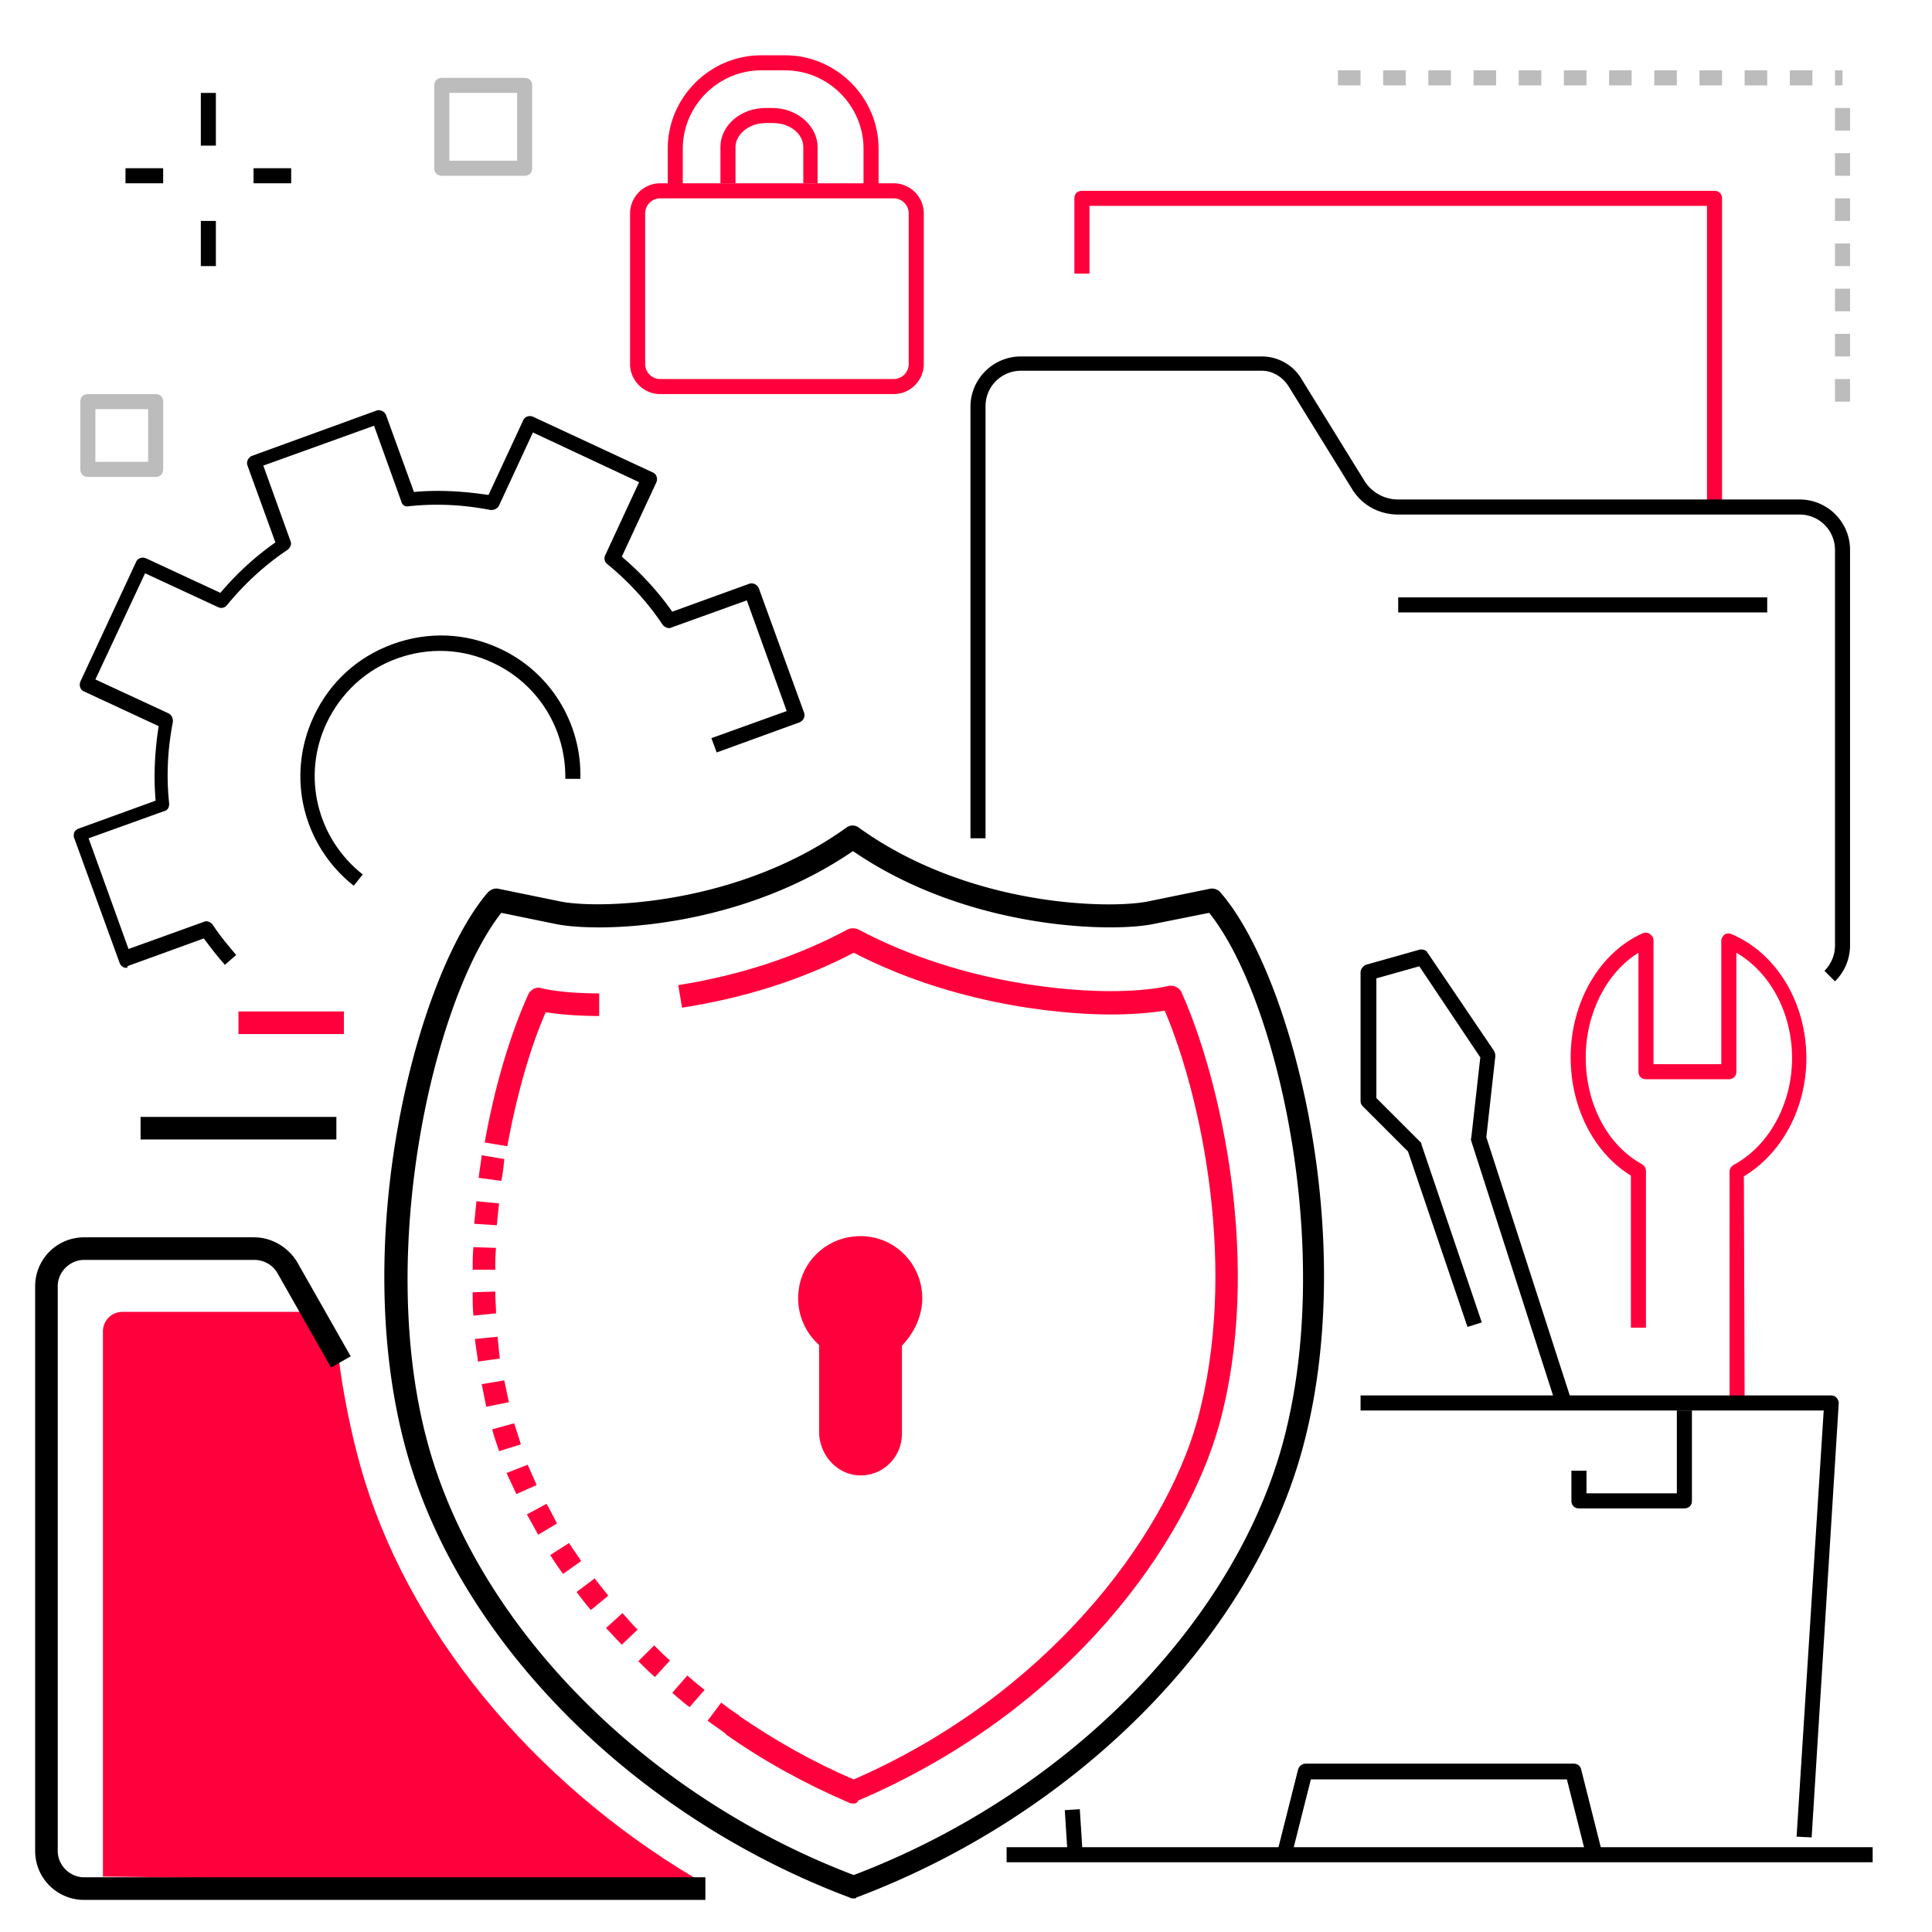 <svg xmlns="http://www.w3.org/2000/svg" width="540" viewBox="0 0 404.88 405" height="540" version="1.0"><path d="M42.04 19.48h3.155v11.047H42.04zM42.04 46.313h3.155v9.468H42.04zM26.25 35.266h7.895v3.156H26.25zM53.09 35.266h7.89v3.156h-7.89zm0 0"/><path fill="#ff003c" d="M360.926 106.285h-3.156V43.156H228.32V57.36h-3.16V41.58c0-.95.633-1.579 1.582-1.579h132.606c.945 0 1.578.629 1.578 1.578zm0 0"/><path d="m384.605 205.719-2.21-2.211a7.502 7.502 0 0 0 2.21-5.363V115.28a7.412 7.412 0 0 0-7.418-7.418h-84.144c-4.102 0-7.734-2.05-9.785-5.523l-13.262-21.465c-1.262-1.89-3.316-3.156-5.527-3.156h-50.516a7.41 7.41 0 0 0-7.418 7.418v90.593h-3.16V85.297c0-5.84 4.738-10.574 10.578-10.574h50.516c3.316 0 6.472 1.734 8.21 4.574l13.262 21.465a8.324 8.324 0 0 0 7.102 3.945h84.144c5.84 0 10.575 4.734 10.575 10.574v82.864c0 2.84-1.102 5.523-3.157 7.574zm0 0"/><path fill="#bcbcbc" d="M387.762 84.191h-3.157v-4.734h3.157zm0-9.468h-3.157v-4.739h3.157zm0-9.473h-3.157v-4.734h3.157zm0-9.469h-3.157v-4.734h3.157zm0-9.468h-3.157v-4.735h3.157zm0-9.47h-3.157V32.11h3.157zm0-9.472h-3.157v-4.734h3.157zM386.184 17.902h-1.579v-3.156h1.579zm-6.313 0h-4.738v-3.156h4.738zm-9.473 0h-4.734v-3.156h4.734zm-9.472 0h-4.735v-3.156h4.735zm-9.473 0h-4.734v-3.156h4.734zm-9.473 0h-4.734v-3.156h4.734zm-9.468 0h-4.739v-3.156h4.739zm-9.473 0h-4.738v-3.156h4.738zm-9.473 0h-4.734v-3.156h4.734zm-9.472 0h-4.735v-3.156h4.735zm-9.473 0h-4.734v-3.156h4.734zm-9.469 0h-4.738v-3.156h4.738zm0 0"/><path fill="#ff003c" d="M365.664 294.102h-3.16v-48.454c0-.628.316-1.105.789-1.418 7.422-3.949 12.316-12.785 12.316-22.414 0-9.468-4.578-17.992-11.683-22.093v24.933c0 .95-.633 1.578-1.578 1.578H344.98c-.945 0-1.578-.629-1.578-1.578v-24.933c-6.629 4.101-11.05 12.625-11.05 21.937 0 9.785 4.578 18.465 11.84 22.41.472.317.788.79.788 1.422v32.828h-3.156v-31.882c-7.734-4.735-12.629-14.204-12.629-24.778 0-11.68 6.157-22.097 15.157-26.043.472-.156 1.105-.156 1.418.156.476.317.789.79.789 1.266v26.04h14.21v-25.884c0-.472.317-.945.63-1.261.476-.317.949-.317 1.421-.16 9.473 3.949 15.785 14.363 15.785 26.042 0 10.575-5.207 20.043-13.101 24.782zm0 0"/><path d="M210.953 387.223H392.5v3.156H210.953zm0 0"/><path d="m332.512 389.273-4.106-16.257H274.73l-4.101 16.257-3-.789 4.418-17.52c.16-.632.789-1.26 1.578-1.26h56.203c.79 0 1.418.472 1.578 1.26l4.418 17.52zM326.512 295.68l-18.157-56.5c0-.16-.156-.477 0-.633l1.895-16.887-12.785-19.097-9 2.523v25.098l9.156 9.152c.16.156.317.316.317.633l12.628 37.246-3 .945-12.468-36.773-9.473-9.469c-.316-.316-.473-.633-.473-1.106v-26.988c0-.633.473-1.262 1.102-1.578l11.21-3.156c.634-.156 1.423 0 1.735.633l13.895 20.515c.156.317.316.633.316 1.106l-1.894 17.047 18.152 56.183zm0 0"/><path d="m379.71 385.168-3.155-.156 5.683-89.332h-97.086v-3.157h98.664c.473 0 .79.16 1.106.473.316.317.473.79.473 1.106zM223.148 379.46l3.149-.202.625 9.765-3.152.204zm0 0"/><path d="M353.031 316.2h-22.097c-.95 0-1.582-.634-1.582-1.579v-6.312h3.16v4.734h18.941V295.68h3.16v18.941c0 .945-.633 1.578-1.582 1.578zm0 0"/><path fill="#ff003c" d="M187.273 82.613h-48.937c-3.473 0-6.316-2.84-6.316-6.312V44.734c0-3.472 2.843-6.312 6.316-6.312h48.937c3.473 0 6.317 2.84 6.317 6.312v31.567c0 3.472-2.844 6.312-6.317 6.312zm-48.937-41.035a3.163 3.163 0 0 0-3.156 3.156v31.567a3.165 3.165 0 0 0 3.156 3.156h48.937a3.165 3.165 0 0 0 3.157-3.156V44.734a3.163 3.163 0 0 0-3.157-3.156zm0 0"/><path fill="#ff003c" d="M184.117 40h-3.156v-8.84c0-8.996-7.422-16.414-16.418-16.414h-5.055c-8.996 0-16.418 7.418-16.418 16.414V40h-3.156v-8.84c0-10.73 8.84-19.57 19.574-19.57h5.055c10.734 0 19.574 8.84 19.574 19.57zm0 0"/><path fill="#ff003c" d="M171.488 38.422h-3.156v-7.578c0-2.84-2.844-5.051-6.316-5.051h-1.578c-3.473 0-6.317 2.367-6.317 5.05v7.579h-3.156v-7.578c0-4.574 4.262-8.207 9.472-8.207h1.422c5.207 0 9.47 3.789 9.47 8.207v7.578zm0 0"/><path d="M74.086 185.676c-10.738-8.524-14.211-23.043-8.367-35.512 3.312-7.101 9.156-12.469 16.574-15.152 7.422-2.684 15.312-2.367 22.418.945 10.578 4.895 17.207 15.625 16.89 27.305h-3.156c.157-10.414-5.683-19.887-15.156-24.305-6.312-3-13.418-3.312-20.047-.945-6.633 2.367-11.84 7.258-14.84 13.57-5.21 11.05-2.054 24.148 7.578 31.727zm0 0"/><path d="M26.41 202.879c-.16 0-.476 0-.633-.16a1.602 1.602 0 0 1-.789-.946l-9.472-26.043c-.157-.316-.157-.789 0-1.261.16-.317.472-.633.949-.79l16.101-5.84c-.472-5.206-.16-10.417.63-15.624l-15.63-7.262c-.789-.312-1.101-1.262-.789-2.05l11.684-25.094c.316-.79 1.262-1.106 2.05-.79l15.63 7.258a61.198 61.198 0 0 1 11.527-10.574l-5.844-16.098c-.316-.789.16-1.734.95-2.05l26.046-9.47c.79-.315 1.739.157 2.051.946l5.844 16.098c5.207-.473 10.418-.156 15.629.633l7.261-15.625c.313-.79 1.262-1.106 2.051-.79l25.102 11.68c.789.317 1.105 1.262.789 2.051l-7.262 15.625a61.315 61.315 0 0 1 10.578 11.524l16.102-5.84c.789-.317 1.734.156 2.05.945l9.473 26.043c.317.79-.156 1.734-.949 2.05l-17.363 6.313-1.106-3 15.785-5.68-8.363-23.203-15.789 5.684c-.633.316-1.422 0-1.894-.633-3.157-4.734-7.102-8.996-11.524-12.625-.633-.472-.789-1.261-.472-1.894l7.101-15.309-22.258-10.418-7.105 15.313c-.313.629-.946.945-1.735.945-5.683-1.106-11.367-1.422-17.207-.79-.789.157-1.421-.316-1.578-1.105l-5.683-15.78-23.207 8.362 5.683 15.786c.317.629 0 1.418-.633 1.89-4.734 3.16-8.996 7.106-12.629 11.524-.472.632-1.261.789-1.894.472l-15.313-7.101-10.418 22.254 15.313 7.101c.633.317.945.95.945 1.739-1.105 5.68-1.418 11.363-.789 17.203 0 .789-.316 1.418-1.105 1.578l-15.785 5.68 8.367 23.203 15.785-5.684c.633-.316 1.422 0 1.895.633 1.421 2.207 3.16 4.262 4.894 6.312l-2.367 2.051c-1.578-1.734-3-3.629-4.422-5.523l-16.102 5.84c.317.156 0 .316-.156.316zm0 0"/><path fill="#ff003c" d="M75.504 307.36c-1.895-6.63-3.79-15.942-4.578-22.883-2.051-.79-1.418.945-2.367-.79l-3.63-8.683H25.622c-2.371 0-4.105 1.894-4.105 4.105v114.266s126.449 1.738 124.082.316c-34.414-20.515-60.621-52.398-70.094-86.332zm0 0"/><path d="M147.809 398.27H17.566A10.24 10.24 0 0 1 7.31 388.012V269.64a10.24 10.24 0 0 1 10.257-10.262h35.68c3.629 0 7.106 2.055 9 5.21l11.207 19.727-4.105 2.368-11.207-19.727c-.95-1.738-2.844-2.844-4.895-2.844H17.57c-3 0-5.527 2.528-5.527 5.528v118.37c0 2.997 2.527 5.524 5.527 5.524H147.81zM29.41 234.129h41.043v4.734H29.41zm0 0"/><path fill="#ff003c" d="M49.93 212.031H72.03v4.735H49.93zm0 0"/><path d="M178.906 397.953c-.316 0-.629 0-.789-.156-45.465-17.047-81.933-53.82-92.98-93.594-12.317-44.348 2.207-99.746 17.047-117.11.632-.628 1.421-.945 2.21-.788l13.102 2.683c7.895 1.578 36.942.95 59.832-15.465a2.134 2.134 0 0 1 2.684 0c23.047 16.57 52.41 17.043 60.465 15.465l13.101-2.683c.79-.157 1.734.16 2.211.789 14.996 17.203 29.363 72.761 17.047 117.11-11.05 39.773-47.676 76.39-93.457 93.593.16.156-.156.156-.473.156zm-73.879-206.598c-14.05 17.836-26.523 71.18-15.312 111.586 10.574 38.196 45.62 73.547 89.191 90.118 44.047-16.727 79.25-52.082 89.828-90.118 11.207-40.562-1.105-93.91-15.316-111.586l-11.84 2.368c-8.523 1.738-38.676 1.261-62.828-15.309-23.523 16.098-52.414 17.203-62.2 15.309zm0 0"/><path fill="#ff003c" d="m106.29 240.281-4.735-.789c2.05-11.68 5.367-22.726 9.156-31.09.473-.949 1.578-1.578 2.684-1.261l.628.156c3.95.789 8.528.945 11.524.945v4.738c-2.996 0-7.262-.16-11.207-.792-3.317 7.578-6.156 17.68-8.05 28.093zM152.227 363.547c-1.262-.945-2.684-1.895-3.946-2.84l2.84-3.789c1.266.945 2.527 1.894 3.79 2.684zm-7.735-5.684c-1.262-.945-2.527-2.05-3.629-2.996l3.157-3.633c1.105.95 2.367 2.055 3.628 3zm-7.262-6.312c-1.261-1.106-2.367-2.207-3.472-3.313l3.316-3.316c1.102 1.105 2.207 2.21 3.313 3.156zm-6.945-6.785c-1.105-1.106-2.21-2.368-3.316-3.473l3.472-3.156c.95 1.105 2.055 2.367 3.16 3.472zm-6.472-7.262c-1.106-1.262-2.055-2.524-3-3.785l3.789-2.844c.945 1.266 1.894 2.367 2.84 3.633zm-5.84-7.574a57.322 57.322 0 0 1-2.684-3.946l3.945-2.527c.79 1.266 1.735 2.527 2.524 3.79zm-5.211-8.207-2.367-4.262 4.101-2.211c.793 1.266 1.422 2.684 2.211 4.105zm-4.578-8.524c-.633-1.422-1.422-3-2.051-4.418l4.418-1.738c.633 1.422 1.261 2.844 1.894 4.262zm-3.633-8.996c-.473-1.578-1.106-3.156-1.418-4.578l4.578-1.262c.473 1.422.945 2.84 1.418 4.418zm-2.684-9.312c-.312-1.579-.629-3.157-.945-4.735l4.734-.789c.317 1.578.633 3 .95 4.578zm-1.734-9.47c-.16-1.577-.473-3.155-.633-4.733l4.738-.473c.157 1.578.313 2.996.473 4.574zm-.95-9.628c-.156-1.578-.156-3.156-.156-4.89l4.735-.16c0 1.577.16 3.155.16 4.577zm4.579-9.625h-4.735c0-1.578 0-3.156.157-4.734l4.738.156c-.16 1.578-.16 3-.16 4.578zm.316-9.313-4.734-.316c.156-1.578.316-3.156.472-4.734l4.735.472c-.156 1.578-.313 3-.473 4.578zm.95-9.312-4.739-.633c.16-1.578.473-3.156.633-4.734l4.734.789c-.156 1.578-.316 3.156-.629 4.578zm0 0"/><path fill="#ff003c" d="M178.906 378.066c-.316 0-.629 0-.945-.156-9.156-3.945-17.84-8.683-25.89-14.363l2.683-3.945c7.578 5.207 15.629 9.785 24.152 13.414 40.258-17.52 65.043-50.348 71.989-75.125 8.683-31.41.945-67.868-6.79-86.016-3.156.473-6.945.79-11.367.79-6.789 0-30.625-.95-53.832-12.942-10.89 5.68-22.89 9.468-35.992 11.52l-.789-4.735c12.945-2.051 24.941-5.996 35.52-11.68.632-.316 1.578-.316 2.21 0 22.575 11.996 46.094 12.942 52.727 12.942 4.578 0 8.523-.317 11.68-.946l.633-.16c1.105-.156 2.21.316 2.683 1.266 8.211 18.148 17.207 57.289 7.895 90.906-6.79 24.148-30.625 59.344-75.618 78.601-.316.63-.632.63-.949.63zm0 0"/><path fill="#ff003c" d="M193.273 272.164c0-7.734-6.632-13.89-14.523-12.941-5.844.632-10.578 5.207-11.367 11.047-.633 4.578 1.105 8.84 4.262 11.68v18.152c0 4.574 3.316 8.68 7.894 9.152 5.211.473 9.473-3.629 9.473-8.68v-18.469c2.523-2.68 4.261-6.152 4.261-9.94zm0 0"/><path fill="#bcbcbc" d="M109.918 36.844H92.555c-.95 0-1.578-.633-1.578-1.578V17.902c0-.945.628-1.578 1.578-1.578h17.363c.95 0 1.582.633 1.582 1.578v17.364c0 .945-.633 1.578-1.582 1.578zm-15.785-3.157h14.207V19.48H94.133zM32.566 99.973H18.36c-.949 0-1.582-.63-1.582-1.578V84.19c0-.949.633-1.578 1.582-1.578h14.207c.946 0 1.579.63 1.579 1.578v14.204c0 .949-.633 1.578-1.579 1.578zm-12.629-3.157h11.051V85.77h-11.05zm0 0"/><path d="M293.043 125.227h77.355v3.156h-77.355zm0 0"/></svg>
